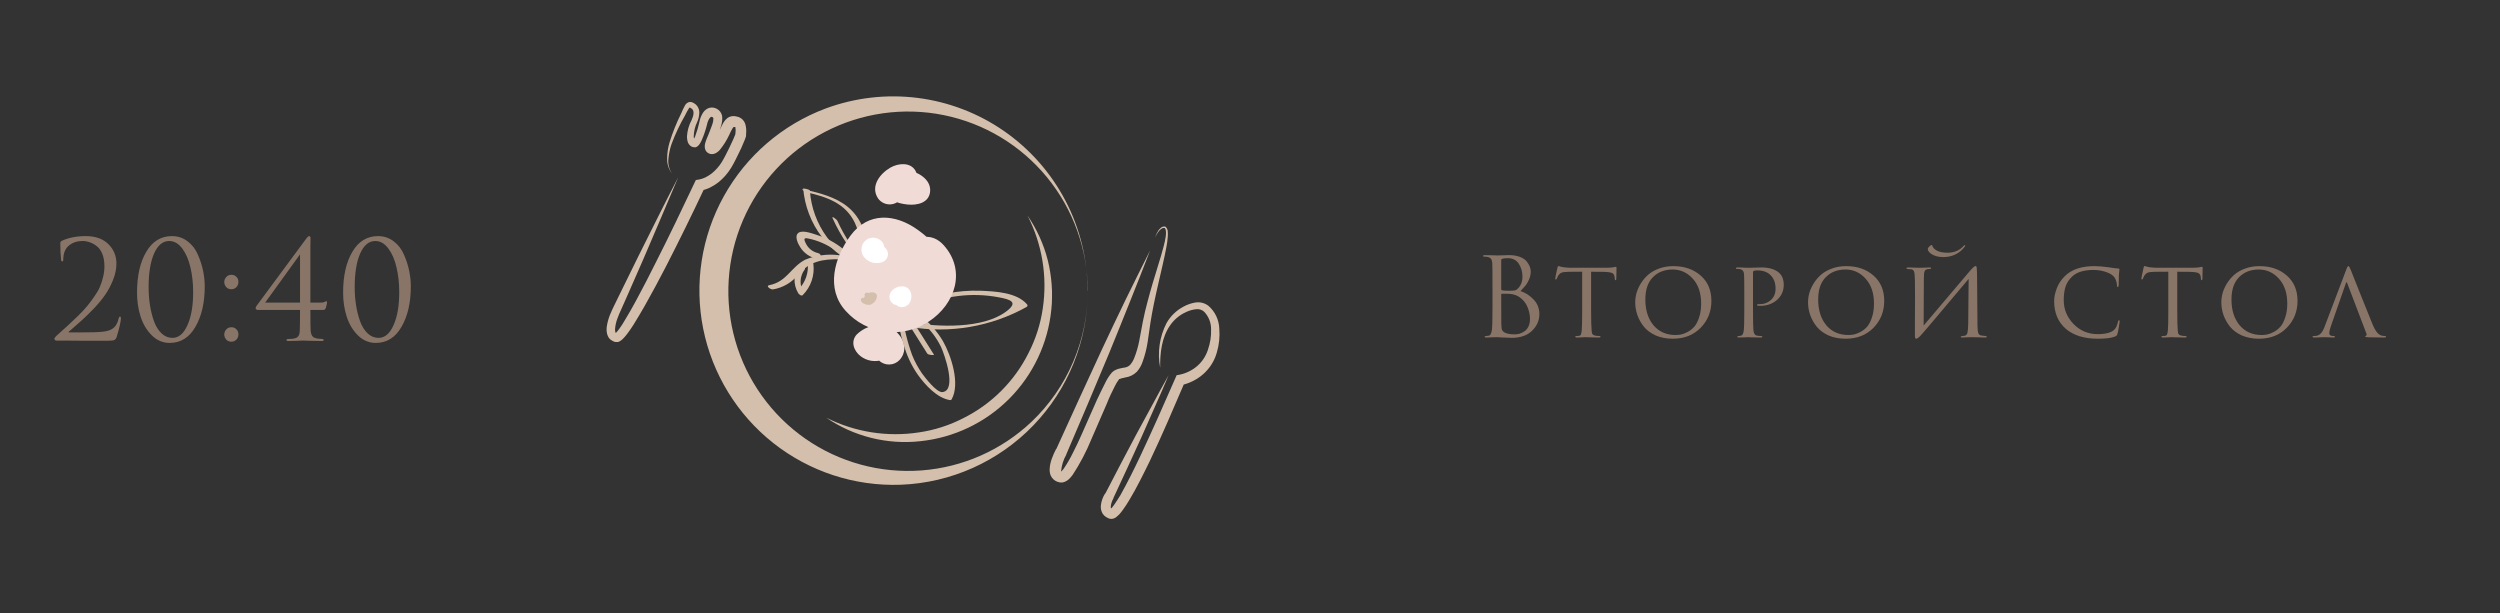 <?xml version="1.0" encoding="UTF-8"?> <svg xmlns="http://www.w3.org/2000/svg" width="367" height="90" viewBox="0 0 367 90" fill="none"><rect x="0" y="0" width="367" height="90" fill="#333333" stroke="none"/> <g clip-path="url(#clip0_4057_42513)"> <path d="M15.85 50.02C14.316 50.02 13.11 50.02 12.23 50.02C11.35 50.02 10.496 50.013 9.67 50C8.843 50 8.376 50 8.27 50C8.203 50 8.136 49.973 8.07 49.92C8.016 49.867 7.99 49.8 7.99 49.72C7.99 49.613 8.11 49.453 8.35 49.24C9.043 48.613 9.596 48.113 10.01 47.74C10.423 47.367 10.91 46.907 11.47 46.36C12.03 45.8 12.47 45.327 12.79 44.94C13.11 44.553 13.45 44.1 13.81 43.58C14.183 43.06 14.463 42.58 14.65 42.14C14.85 41.687 15.01 41.2 15.13 40.68C15.263 40.147 15.33 39.613 15.33 39.08C15.33 38.4 15.23 37.807 15.03 37.3C14.83 36.793 14.563 36.413 14.23 36.16C13.91 35.893 13.57 35.7 13.21 35.58C12.863 35.447 12.51 35.38 12.15 35.38C11.27 35.38 10.556 35.633 10.01 36.14C9.53 36.607 9.29 37.253 9.29 38.08C9.29 38.28 9.236 38.38 9.13 38.38C9.036 38.38 8.983 38.293 8.97 38.12C8.89 37.4 8.85 36.58 8.85 35.66C8.85 35.553 8.916 35.453 9.05 35.36C10.063 34.893 11.236 34.66 12.57 34.66C14.01 34.66 15.123 35.053 15.91 35.84C16.696 36.613 17.09 37.567 17.09 38.7C17.09 39.46 16.93 40.247 16.61 41.06C16.29 41.873 15.903 42.607 15.45 43.26C15.01 43.9 14.456 44.573 13.79 45.28C13.123 45.973 12.536 46.547 12.03 47C11.523 47.453 10.963 47.947 10.35 48.48C10.256 48.56 10.183 48.62 10.13 48.66C10.076 48.7 10.056 48.733 10.07 48.76C10.083 48.787 10.116 48.8 10.17 48.8H11.63C13.31 48.8 14.45 48.767 15.05 48.7C15.77 48.633 16.31 48.447 16.67 48.14C17.03 47.833 17.276 47.38 17.41 46.78C17.45 46.58 17.523 46.48 17.63 46.48C17.71 46.48 17.75 46.56 17.75 46.72C17.75 47.147 17.55 48.04 17.15 49.4C17.07 49.667 16.943 49.84 16.77 49.92C16.596 49.987 16.29 50.02 15.85 50.02ZM30.055 42.04C30.055 44.44 29.596 46.427 28.675 48C27.769 49.56 26.515 50.34 24.916 50.34C23.902 50.34 23.022 49.967 22.276 49.22C21.529 48.473 20.982 47.553 20.636 46.46C20.289 45.367 20.116 44.2 20.116 42.96C20.116 40.48 20.569 38.48 21.476 36.96C22.382 35.427 23.636 34.66 25.235 34.66C26.116 34.66 26.889 34.92 27.555 35.44C28.222 35.947 28.722 36.6 29.055 37.4C29.402 38.187 29.655 38.973 29.816 39.76C29.976 40.547 30.055 41.307 30.055 42.04ZM28.355 42.9C28.355 41.593 28.222 40.38 27.956 39.26C27.702 38.14 27.302 37.213 26.756 36.48C26.209 35.747 25.569 35.38 24.835 35.38C23.902 35.38 23.162 35.993 22.616 37.22C22.082 38.447 21.816 40.087 21.816 42.14C21.816 43.06 21.882 43.947 22.015 44.8C22.149 45.653 22.349 46.447 22.616 47.18C22.882 47.913 23.249 48.5 23.715 48.94C24.182 49.38 24.715 49.6 25.316 49.6C26.235 49.6 26.969 48.98 27.515 47.74C28.076 46.5 28.355 44.887 28.355 42.9ZM33.961 50.16C33.641 50.16 33.388 50.053 33.201 49.84C33.014 49.613 32.921 49.367 32.921 49.1C32.921 48.833 33.014 48.593 33.201 48.38C33.388 48.153 33.648 48.04 33.981 48.04C34.274 48.04 34.514 48.14 34.701 48.34C34.901 48.527 35.001 48.773 35.001 49.08C35.001 49.387 34.901 49.647 34.701 49.86C34.501 50.06 34.254 50.16 33.961 50.16ZM33.961 42.46C33.641 42.46 33.388 42.353 33.201 42.14C33.014 41.913 32.921 41.667 32.921 41.4C32.921 41.133 33.014 40.893 33.201 40.68C33.388 40.453 33.648 40.34 33.981 40.34C34.274 40.34 34.514 40.44 34.701 40.64C34.901 40.827 35.001 41.073 35.001 41.38C35.001 41.687 34.901 41.947 34.701 42.16C34.501 42.36 34.254 42.46 33.961 42.46ZM44.045 45.5H37.945C37.665 45.5 37.525 45.42 37.525 45.26C37.525 45.127 37.585 44.987 37.705 44.84C37.758 44.773 38.891 43.24 41.105 40.24C43.331 37.24 44.618 35.5 44.965 35.02C45.138 34.78 45.278 34.66 45.385 34.66C45.518 34.66 45.585 34.773 45.585 35C45.585 35.027 45.578 35.427 45.565 36.2C45.565 36.973 45.565 37.573 45.565 38V44.42H47.085C47.245 44.42 47.385 44.407 47.505 44.38C47.625 44.34 47.718 44.3 47.785 44.26C47.851 44.22 47.891 44.2 47.905 44.2C47.971 44.2 48.005 44.28 48.005 44.44C48.005 44.547 47.945 44.807 47.825 45.22C47.758 45.407 47.638 45.5 47.465 45.5H45.565C45.565 47.26 45.578 48.287 45.605 48.58C45.645 48.993 45.765 49.287 45.965 49.46C46.165 49.633 46.525 49.727 47.045 49.74C47.365 49.74 47.525 49.8 47.525 49.92C47.525 50.013 47.418 50.06 47.205 50.06C46.871 50.06 46.505 50.053 46.105 50.04C45.705 50.04 45.371 50.033 45.105 50.02C44.838 50.007 44.698 50 44.685 50C44.658 50 44.525 50 44.285 50C44.058 50.013 43.758 50.027 43.385 50.04C43.025 50.053 42.685 50.06 42.365 50.06C42.151 50.06 42.045 50.013 42.045 49.92C42.045 49.813 42.158 49.76 42.385 49.76C42.985 49.76 43.398 49.68 43.625 49.52C43.865 49.347 43.991 49.033 44.005 48.58C44.031 47.993 44.045 46.967 44.045 45.5ZM44.045 44.42V37.34L42.845 39C42.031 40.12 41.198 41.273 40.345 42.46C39.491 43.647 39.018 44.3 38.925 44.42H44.045ZM60.309 42.04C60.309 44.44 59.849 46.427 58.929 48C58.023 49.56 56.769 50.34 55.169 50.34C54.156 50.34 53.276 49.967 52.529 49.22C51.783 48.473 51.236 47.553 50.889 46.46C50.543 45.367 50.369 44.2 50.369 42.96C50.369 40.48 50.823 38.48 51.729 36.96C52.636 35.427 53.889 34.66 55.489 34.66C56.369 34.66 57.143 34.92 57.809 35.44C58.476 35.947 58.976 36.6 59.309 37.4C59.656 38.187 59.909 38.973 60.069 39.76C60.229 40.547 60.309 41.307 60.309 42.04ZM58.609 42.9C58.609 41.593 58.476 40.38 58.209 39.26C57.956 38.14 57.556 37.213 57.009 36.48C56.463 35.747 55.823 35.38 55.089 35.38C54.156 35.38 53.416 35.993 52.869 37.22C52.336 38.447 52.069 40.087 52.069 42.14C52.069 43.06 52.136 43.947 52.269 44.8C52.403 45.653 52.603 46.447 52.869 47.18C53.136 47.913 53.503 48.5 53.969 48.94C54.436 49.38 54.969 49.6 55.569 49.6C56.489 49.6 57.223 48.98 57.769 47.74C58.329 46.5 58.609 44.887 58.609 42.9Z" fill="#887567"></path> <g clip-path="url(#clip1_4057_42513)"> <path d="M131.436 24.76C131.115 24.841 130.815 24.988 130.554 25.192C130.294 25.395 130.078 25.65 129.921 25.941C129.763 26.232 129.668 26.552 129.641 26.881C129.614 27.211 129.655 27.543 129.762 27.855C130.197 29.378 131.795 29.872 133.201 30.022C134.607 30.173 136.447 29.805 136.548 28.031C136.648 26.257 134.64 25.195 133.201 24.944C132.844 24.85 132.471 24.839 132.109 24.91C131.747 24.981 131.406 25.133 131.111 25.354C130.816 25.575 130.574 25.86 130.405 26.187C130.235 26.514 130.141 26.876 130.13 27.244C130.11 27.584 130.178 27.922 130.328 28.227C130.478 28.532 130.704 28.792 130.985 28.983C131.266 29.174 131.592 29.288 131.931 29.315C132.269 29.342 132.609 29.28 132.917 29.135C134.213 28.516 135.117 26.374 134.397 25.078C133.678 23.781 131.887 23.931 130.716 24.601C129.168 25.496 127.729 27.345 128.892 29.119C129.117 29.438 129.426 29.688 129.785 29.84C130.144 29.993 130.539 30.042 130.925 29.982C131.31 29.922 131.671 29.755 131.967 29.5C132.263 29.246 132.482 28.914 132.599 28.541C133.101 27.002 130.674 26.341 130.181 27.88C130.34 27.37 130.708 27.721 131.017 27.629C131.134 27.629 131.385 27.203 131.503 27.102C131.62 27.002 132.456 26.684 132.507 26.567C132.557 26.45 132.138 26.45 132.005 26.567C131.662 26.843 131.963 26.943 132.23 27.052C132.498 27.052 132.632 27.094 132.64 27.253C132.645 27.262 132.647 27.272 132.647 27.282C132.647 27.293 132.645 27.303 132.641 27.312C132.637 27.321 132.631 27.33 132.624 27.337C132.617 27.344 132.608 27.35 132.599 27.353C132.599 27.353 133.126 27.521 133.268 27.579C133.41 27.638 133.653 27.83 133.854 27.905L134.088 28.14C134.146 27.956 134.213 27.763 134.272 27.571C133.98 27.545 133.686 27.545 133.393 27.571C133.016 27.509 132.646 27.408 132.289 27.27C132.205 27.27 132.222 27.169 132.189 27.136C132.155 27.102 132.607 27.136 132.122 27.228C133.703 26.927 133.034 24.509 131.452 24.802L131.436 24.76Z" fill="#F1DBD6"></path> <path d="M128.474 49.291C128.097 50.529 127.955 51.943 129.009 52.905C129.212 53.102 129.451 53.257 129.713 53.361C129.976 53.465 130.256 53.516 130.538 53.511C130.821 53.507 131.099 53.446 131.358 53.334C131.617 53.221 131.851 53.058 132.046 52.855C133.971 50.746 131.636 47.785 129.26 47.718C128.618 47.705 127.98 47.82 127.383 48.056C126.785 48.291 126.241 48.643 125.78 49.09C124.818 50.136 125.336 51.516 126.34 52.294C126.808 52.649 127.358 52.881 127.939 52.967C128.52 53.053 129.114 52.992 129.665 52.789C130.216 52.585 130.707 52.246 131.092 51.803C131.478 51.36 131.746 50.827 131.871 50.253C132.222 48.68 129.804 48.002 129.453 49.584C129.336 50.127 128.976 50.604 128.357 50.529C128.21 50.506 128.07 50.452 127.947 50.37C127.729 50.144 127.671 50.253 127.754 50.713C128.058 50.544 128.374 50.399 128.7 50.278C129.478 50.102 129.679 50.37 130.156 50.839C130.281 50.956 130.156 51.675 130.674 51.023C130.781 50.673 130.857 50.315 130.9 49.952C131.377 48.412 128.951 47.743 128.474 49.291Z" fill="#F1DBD6"></path> <path d="M117.907 27.621C118.115 30.224 119.067 32.712 120.649 34.789C122.232 36.866 124.379 38.444 126.834 39.334C127.169 39.46 127.838 39.51 127.16 39.251C124.861 38.349 122.863 36.814 121.4 34.824C119.937 32.834 119.068 30.47 118.894 28.006C118.894 27.763 117.907 27.655 117.907 27.663V27.621Z" fill="#D3BFAB"></path> <path d="M127.478 39.259C127.704 36.122 127.043 32.499 124.491 30.399C122.676 28.901 120.266 28.324 118.024 27.797C117.38 27.655 118.183 28.174 118.417 28.232C121.337 28.901 124.123 29.822 125.495 32.717C126.36 34.647 126.709 36.769 126.508 38.874C126.508 39.151 127.47 39.385 127.478 39.259Z" fill="#D3BFAB"></path> <path d="M122.232 32.048C123.393 34.614 124.965 36.974 126.884 39.034C127.294 39.478 127.595 39.227 127.169 38.775C125.42 36.898 123.988 34.751 122.927 32.416C122.826 32.199 122.015 31.579 122.232 32.048Z" fill="#D3BFAB"></path> <path d="M131.595 45.602C132.088 48.89 132.783 52.254 134.74 55.014C135.795 56.495 137.585 58.47 139.493 58.738C139.536 58.743 139.579 58.735 139.617 58.714C139.654 58.693 139.684 58.66 139.702 58.621C140.99 56.32 139.627 52.187 138.43 50.087C136.968 47.603 134.735 45.664 132.071 44.565C131.528 44.322 131.896 45.251 132.247 45.401C134.832 46.464 136.935 48.441 138.154 50.957C138.656 52.044 140.505 57.299 138.363 57.558C137.476 57.667 135.744 55.349 135.36 54.831C134.775 53.987 134.287 53.08 133.904 52.128C133.164 50.108 132.67 48.007 132.431 45.87C132.373 45.485 131.528 45.033 131.595 45.61V45.602Z" fill="#D3BFAB"></path> <path d="M132.565 46.263L136.121 51.902C136.271 52.136 137.158 52.161 137.116 52.086C135.928 50.212 134.749 48.329 133.561 46.447C133.41 46.212 132.523 46.187 132.565 46.263Z" fill="#D3BFAB"></path> <path d="M134.832 45.141C138.516 43.406 142.656 42.885 146.655 43.652C148.328 43.97 149.608 44.346 147.642 45.777C144.195 48.287 137.778 48.011 133.828 47.358C133.293 47.266 132.883 47.877 133.569 47.994C139.445 48.995 145.486 47.962 150.696 45.066C150.731 45.049 150.762 45.024 150.786 44.993C150.81 44.962 150.825 44.925 150.832 44.887C150.839 44.848 150.836 44.808 150.824 44.771C150.812 44.734 150.791 44.7 150.763 44.672C149.248 42.915 146.119 42.773 143.952 42.681C140.632 42.565 137.331 43.218 134.305 44.589C133.678 44.865 134.423 45.325 134.849 45.141H134.832Z" fill="#D3BFAB"></path> <path d="M122.977 37.436C121.361 37.268 119.729 37.501 118.225 38.114C116.108 39.184 115.514 41.368 112.929 41.862C112.343 41.979 113.138 42.548 113.489 42.481C114.935 42.237 116.242 41.472 117.162 40.331C118.902 38.348 120.726 38.013 123.312 38.063C123.989 38.063 123.379 37.444 122.977 37.436Z" fill="#D3BFAB"></path> <path d="M117.304 38.925C116.891 39.523 116.659 40.228 116.635 40.955C116.611 41.682 116.797 42.401 117.17 43.025C117.271 43.2 117.647 43.535 117.856 43.309C118.443 42.716 118.886 41.997 119.155 41.207C119.423 40.417 119.508 39.577 119.404 38.749C119.354 38.297 118.476 37.913 118.568 38.507C118.658 39.232 118.583 39.969 118.349 40.662C118.114 41.354 117.725 41.985 117.212 42.506L117.898 42.799C117.619 42.298 117.492 41.727 117.532 41.155C117.572 40.583 117.778 40.035 118.124 39.578C118.384 39.209 117.639 38.49 117.329 38.925H117.304Z" fill="#D3BFAB"></path> <path d="M120.124 37.16C119.738 37.08 119.376 36.915 119.063 36.676C118.75 36.437 118.495 36.13 118.317 35.779C117.765 34.717 118.317 34.943 119.153 35.127C120.601 35.502 121.95 36.184 123.111 37.126C123.546 37.478 124.274 36.942 123.738 36.524C122.641 35.64 121.39 34.965 120.049 34.532C119.388 34.332 117.832 33.696 117.196 34.19C116.56 34.683 117.196 35.863 117.489 36.315C117.764 36.748 118.124 37.12 118.549 37.407C118.974 37.695 119.453 37.893 119.957 37.988C120.601 38.122 120.726 37.327 120.091 37.151L120.124 37.16Z" fill="#D3BFAB"></path> <path d="M159.681 42.664C159.678 50.042 156.817 57.131 151.699 62.444C146.58 67.758 139.603 70.882 132.23 71.161C125.464 71.405 118.832 69.235 113.518 65.038C108.205 60.841 104.558 54.892 103.228 48.253C101.898 41.614 102.973 34.718 106.26 28.799C109.546 22.88 114.831 18.322 121.17 15.941C125.483 14.335 130.121 13.796 134.687 14.371C139.254 14.945 143.614 16.616 147.395 19.24C151.176 21.865 154.266 25.365 156.401 29.442C158.536 33.52 159.653 38.053 159.656 42.656L159.681 42.664ZM159.681 42.664C159.661 36.596 157.549 30.72 153.701 26.027C149.854 21.334 144.506 18.111 138.559 16.902C132.612 15.693 126.43 16.571 121.055 19.388C115.68 22.205 111.441 26.789 109.052 32.368C106.663 37.946 106.27 44.178 107.94 50.012C109.61 55.846 113.24 60.926 118.219 64.396C123.198 67.866 129.221 69.513 135.272 69.059C141.324 68.606 147.034 66.08 151.44 61.907C154.048 59.427 156.123 56.441 157.54 53.133C158.957 49.825 159.685 46.263 159.681 42.664Z" fill="#D3BFAB"></path> <path d="M150.838 31.645C152.205 33.632 153.21 35.844 153.808 38.18C154.101 39.361 154.294 40.564 154.385 41.778C154.385 42.087 154.427 42.388 154.436 42.698V43.61C154.44 44.222 154.406 44.834 154.335 45.442C153.847 50.388 151.664 55.013 148.158 58.535C144.651 62.057 140.036 64.259 135.092 64.769C130.225 65.302 125.329 64.076 121.287 61.314C125.496 63.439 130.265 64.194 134.925 63.472C137.205 63.137 139.413 62.424 141.459 61.364C145.585 59.297 148.929 55.947 150.989 51.818C152.043 49.77 152.749 47.562 153.08 45.283C153.779 40.615 152.995 35.844 150.838 31.645Z" fill="#D3BFAB"></path> <path d="M99.567 26.016C97.894 30.015 96.179 33.964 94.489 37.938L91.886 43.87L91.225 45.351C91 45.861 90.782 46.313 90.623 46.79C90.455 47.246 90.345 47.721 90.297 48.204C90.273 48.392 90.288 48.583 90.339 48.765C90.389 48.907 90.414 48.915 90.489 48.94C90.451 48.932 90.411 48.932 90.372 48.94H90.322L90.472 48.807C90.635 48.633 90.786 48.448 90.924 48.254C91.217 47.844 91.502 47.418 91.761 46.949C92.313 46.046 92.84 45.117 93.351 44.171C94.38 42.289 95.35 40.373 96.312 38.449C98.262 34.608 100.119 30.718 101.96 26.827L102.152 26.426L102.629 26.351C102.951 26.287 103.263 26.183 103.558 26.041C103.881 25.875 104.189 25.682 104.478 25.464C105.062 24.993 105.563 24.427 105.959 23.79C106.352 23.154 106.729 22.36 107.097 21.623C107.281 21.244 107.457 20.867 107.624 20.494L107.858 19.942L107.959 19.674V19.565C107.954 19.596 107.954 19.627 107.959 19.657V19.557C108.008 19.28 108.008 18.997 107.959 18.72C107.959 18.628 107.892 18.603 107.959 18.645H107.858H107.708C107.634 18.705 107.571 18.779 107.524 18.862C107.343 19.173 107.181 19.495 107.038 19.825C106.68 20.59 106.231 21.309 105.7 21.966C105.513 22.195 105.279 22.381 105.014 22.51C104.774 22.625 104.503 22.655 104.244 22.594C104.109 22.555 103.981 22.493 103.868 22.41C103.738 22.314 103.635 22.187 103.566 22.042C103.474 21.84 103.436 21.618 103.458 21.397C103.467 21.256 103.492 21.115 103.533 20.979C103.589 20.765 103.661 20.555 103.75 20.352C103.909 19.958 104.052 19.649 104.185 19.281C104.319 18.913 104.47 18.561 104.579 18.227C104.678 17.959 104.727 17.675 104.721 17.39C104.72 17.338 104.703 17.288 104.671 17.248C104.671 17.248 104.57 17.181 104.503 17.164C104.458 17.147 104.407 17.147 104.361 17.164C104.273 17.222 104.198 17.299 104.144 17.39C103.971 17.66 103.852 17.961 103.792 18.277C103.598 19.064 103.338 19.834 103.014 20.578C102.922 20.788 102.81 20.99 102.679 21.18C102.637 21.24 102.589 21.296 102.537 21.347L102.454 21.431C102.412 21.472 102.364 21.506 102.311 21.531L102.161 21.615C102.072 21.628 101.982 21.628 101.893 21.615C101.771 21.616 101.65 21.587 101.542 21.531C101.394 21.451 101.264 21.342 101.16 21.209C101.056 21.077 100.981 20.924 100.939 20.762C100.877 20.524 100.846 20.279 100.847 20.034C100.894 19.187 101.129 18.361 101.533 17.616C101.826 16.971 101.977 16.26 101.533 15.942C101.454 15.878 101.367 15.824 101.274 15.783C101.274 15.783 101.19 15.783 101.107 15.951C100.906 16.265 100.727 16.591 100.571 16.93C99.797 18.267 99.137 19.666 98.597 21.113C98.352 21.813 98.195 22.541 98.128 23.28C98.032 24.05 98.219 24.83 98.655 25.472C98.161 24.848 97.906 24.067 97.936 23.272C97.936 22.481 98.052 21.695 98.279 20.937C98.74 19.441 99.325 17.986 100.027 16.587C100.177 16.211 100.351 15.845 100.546 15.491C100.615 15.352 100.716 15.231 100.842 15.139C100.967 15.048 101.112 14.987 101.265 14.963C101.431 14.958 101.596 14.995 101.742 15.072C101.849 15.13 101.953 15.195 102.052 15.265C102.256 15.424 102.417 15.631 102.522 15.867C102.627 16.104 102.672 16.362 102.654 16.62C102.632 17.061 102.53 17.495 102.353 17.9C102.04 18.543 101.866 19.244 101.843 19.958C101.824 20.157 101.878 20.356 101.993 20.519H101.918C101.877 20.51 101.834 20.51 101.793 20.519C101.793 20.519 101.793 20.519 101.834 20.469C101.914 20.329 101.984 20.183 102.044 20.034C102.305 19.339 102.515 18.626 102.671 17.9C102.755 17.448 102.919 17.014 103.156 16.62C103.304 16.375 103.504 16.167 103.742 16.009C104.03 15.825 104.374 15.75 104.713 15.8C105.025 15.85 105.315 15.989 105.549 16.202C105.786 16.425 105.947 16.718 106.009 17.038C106.056 17.521 106.005 18.007 105.859 18.469C105.742 18.879 105.591 19.306 105.474 19.615C105.357 19.925 105.181 20.393 105.056 20.72C104.997 20.895 104.938 21.063 104.905 21.197C104.872 21.331 104.905 21.481 104.855 21.272C104.821 21.22 104.782 21.173 104.738 21.13C104.7 21.102 104.658 21.082 104.612 21.071C104.547 21.05 104.477 21.05 104.411 21.071C104.486 21.012 104.553 20.945 104.612 20.87C105.027 20.32 105.378 19.726 105.658 19.097C105.824 18.71 106.011 18.333 106.219 17.967C106.372 17.715 106.57 17.494 106.804 17.314C107.121 17.095 107.51 17.002 107.892 17.055C108.037 17.073 108.179 17.104 108.319 17.147L108.494 17.206C108.598 17.247 108.696 17.3 108.787 17.365C109.077 17.571 109.294 17.864 109.406 18.201C109.547 18.687 109.586 19.197 109.523 19.699V19.599C109.531 19.64 109.531 19.683 109.523 19.724V19.783V19.858V19.967L109.465 20.159L109.348 20.485C109.264 20.703 109.18 20.904 109.088 21.105C108.921 21.506 108.737 21.941 108.553 22.284C108.168 23.062 107.833 23.807 107.34 24.619C106.85 25.423 106.227 26.138 105.499 26.735C105.118 27.034 104.709 27.295 104.277 27.513C103.81 27.744 103.311 27.905 102.797 27.99L103.466 27.513C101.631 31.418 99.723 35.3 97.743 39.16C96.748 41.084 95.727 42.992 94.656 44.883C94.112 45.828 93.568 46.765 92.983 47.694C92.69 48.154 92.38 48.614 92.029 49.066C91.845 49.307 91.647 49.536 91.435 49.752C91.293 49.893 91.132 50.014 90.958 50.112C90.888 50.155 90.812 50.186 90.732 50.204H90.59C90.517 50.212 90.444 50.212 90.372 50.204C90.291 50.2 90.211 50.18 90.138 50.145L89.979 50.078C89.763 49.979 89.572 49.833 89.418 49.652C89.29 49.471 89.194 49.27 89.134 49.058C89.047 48.716 89.024 48.361 89.067 48.012C89.148 47.425 89.297 46.849 89.51 46.297C89.619 46.029 89.728 45.77 89.853 45.502L90.205 44.766L90.916 43.31L93.769 37.503C95.668 33.721 97.567 29.848 99.567 26.016Z" fill="#D3BFAB"></path> <path d="M127.001 47.492C130.792 48.647 134.958 48.229 136.933 44.322C138.907 40.414 137.343 36.273 133.511 34.173C129.679 32.073 125.679 33.604 123.671 37.444C121.538 41.527 123.186 45.284 127.42 46.84C131.118 48.195 134.95 47.283 136.958 43.744C137.956 42.219 138.424 40.408 138.288 38.59C137.978 36.407 136.456 34.993 134.749 33.754C131.402 31.345 127.445 31.085 124.851 34.591C122.483 37.804 121.17 42.389 124.165 45.66C125.673 47.333 127.731 48.409 129.965 48.693C132.199 48.977 134.46 48.45 136.339 47.208C140.254 44.648 141.886 39.678 138.506 35.963C135.243 32.365 129.93 37.703 133.176 41.293C132.707 40.774 133.025 40.456 132.858 40.456C132.858 40.456 131.595 41.293 131.545 41.293C131.209 41.386 130.851 41.35 130.541 41.192C130.013 40.992 129.704 40.356 129.779 40.833C129.854 41.309 130.448 39.837 130.515 39.728L130.766 39.285C131.151 38.758 131.143 38.708 130.766 39.134L129.428 39.285C129.792 39.476 130.147 39.685 130.49 39.912L130.716 40.063C131.386 40.807 131.444 40.54 130.875 39.226C130.875 39.226 130.248 40.456 130.256 40.423C130.825 38.599 130.992 40.423 130.591 39.912C130.218 39.809 129.852 39.683 129.495 39.536C129.679 41.125 129.98 41.602 130.39 40.983L130.674 40.498C130.992 40.121 130.674 40.163 129.779 40.632L130.089 40.833C130.348 40.918 130.567 41.093 130.708 41.326L130.457 40.724C130.281 41.36 130.591 40.598 130.633 40.632C130.139 40.431 129.622 40.297 129.093 40.23C124.441 38.816 122.458 46.087 127.085 47.484L127.001 47.492Z" fill="#F1DBD6"></path> <path d="M127.939 37.962C129.118 37.962 130.306 36.841 129.612 35.662C129.361 35.288 128.975 35.026 128.535 34.931C128.095 34.836 127.635 34.915 127.252 35.151C127.056 35.284 126.887 35.455 126.756 35.653C126.625 35.851 126.535 36.074 126.491 36.307C126.447 36.54 126.449 36.78 126.498 37.013C126.547 37.245 126.641 37.466 126.776 37.661C127.077 38.069 127.501 38.37 127.986 38.521C128.47 38.671 128.99 38.663 129.47 38.498C129.781 38.402 130.044 38.188 130.2 37.901C130.357 37.615 130.396 37.279 130.309 36.964C130.222 36.65 130.015 36.381 129.734 36.216C129.452 36.051 129.117 36.002 128.8 36.08C128.65 36.08 128.625 36.08 128.742 36.08H128.608C128.683 36.139 128.775 36.147 128.85 36.239C129.419 36.967 127.763 38.071 127.37 36.741L127.696 35.52C127.503 35.737 127.863 35.427 127.972 35.427C127.639 35.427 127.32 35.56 127.085 35.795C126.849 36.03 126.717 36.35 126.717 36.682C126.717 37.015 126.849 37.334 127.085 37.57C127.32 37.805 127.639 37.937 127.972 37.937L127.939 37.962Z" fill="white"></path> <path d="M133.268 44.798C133.541 44.521 133.719 44.164 133.775 43.778C133.83 43.393 133.761 43 133.577 42.657C133.468 42.468 133.31 42.311 133.121 42.203C132.931 42.094 132.717 42.037 132.498 42.037C132.145 42.017 131.793 42.094 131.481 42.259C131.168 42.424 130.907 42.672 130.724 42.974C130.572 43.258 130.534 43.59 130.618 43.901C130.702 44.212 130.902 44.479 131.176 44.648C131.461 44.796 131.791 44.832 132.101 44.748C132.411 44.664 132.678 44.467 132.85 44.196C132.816 44.266 132.766 44.327 132.703 44.372C132.64 44.417 132.567 44.446 132.49 44.455C132.297 44.455 132.289 44.505 132.49 44.505L131.402 43.886C131.402 43.585 131.461 43.284 131.486 42.983C131.264 43.221 131.143 43.535 131.149 43.861C131.155 44.186 131.287 44.496 131.517 44.726C131.747 44.956 132.057 45.087 132.382 45.093C132.707 45.099 133.022 44.978 133.26 44.757L133.268 44.798Z" fill="white"></path> <path d="M126.449 44.313C126.615 44.476 126.815 44.599 127.036 44.673C127.256 44.747 127.49 44.77 127.721 44.74C127.868 44.708 128.003 44.634 128.109 44.528C128.215 44.421 128.288 44.286 128.319 44.139C128.35 43.992 128.337 43.839 128.283 43.698C128.229 43.558 128.135 43.437 128.013 43.348C127.891 43.26 127.747 43.209 127.596 43.202C127.446 43.194 127.297 43.23 127.167 43.306C127.037 43.381 126.931 43.493 126.863 43.627C126.795 43.761 126.768 43.912 126.784 44.062C126.793 44.162 126.822 44.259 126.87 44.348C126.917 44.437 126.981 44.516 127.059 44.579C127.137 44.643 127.226 44.691 127.323 44.72C127.419 44.749 127.52 44.758 127.62 44.748C127.866 44.699 128.093 44.584 128.279 44.416C128.464 44.248 128.601 44.033 128.675 43.794C129.11 42.606 127.177 42.698 126.943 43.602C126.919 43.702 126.917 43.806 126.939 43.906C126.961 44.006 127.006 44.1 127.07 44.181C127.133 44.261 127.214 44.326 127.307 44.371C127.399 44.416 127.501 44.439 127.604 44.438C128.131 44.38 128.265 43.744 128.248 43.309C128.245 43.261 128.233 43.214 128.21 43.172C128.188 43.13 128.156 43.093 128.118 43.064C128.079 43.035 128.035 43.015 127.988 43.006C127.941 42.996 127.893 42.996 127.846 43.008C127.658 43.033 127.466 43.016 127.286 42.958C127.208 42.944 127.127 42.959 127.06 43.002C126.993 43.044 126.944 43.11 126.923 43.186C126.902 43.263 126.91 43.345 126.947 43.415C126.983 43.486 127.044 43.54 127.118 43.568C127.413 43.635 127.719 43.635 128.014 43.568L127.62 43.267C127.623 43.402 127.609 43.537 127.579 43.669C127.579 43.727 127.503 43.803 127.579 43.736C127.654 43.669 127.629 43.602 127.729 43.543C127.83 43.485 128.114 43.409 128.131 43.468C128.147 43.526 127.838 43.928 127.754 43.978C127.202 44.263 127.478 43.459 127.687 43.777C127.896 44.095 127.553 44.07 127.386 44.037C127.211 43.989 127.048 43.903 126.909 43.786C126.6 43.526 126.156 43.97 126.466 44.229L126.449 44.313Z" fill="#D3BFAB"></path> <path d="M168.843 36.749C167.889 39.26 166.877 41.77 165.881 44.279C164.885 46.789 163.856 49.3 162.836 51.809C160.766 56.785 158.663 61.752 156.527 66.71V66.752C156.122 67.459 155.868 68.243 155.783 69.053C155.783 69.128 155.783 69.17 155.783 69.229C155.783 69.287 155.783 69.296 155.783 69.271C155.783 69.246 155.783 69.271 155.866 69.271C155.95 69.271 155.866 69.271 155.791 69.271C155.716 69.271 155.724 69.271 155.724 69.271L155.808 69.204C155.939 69.075 156.059 68.935 156.167 68.785C156.676 68.036 157.129 67.25 157.523 66.434C157.941 65.598 158.359 64.761 158.736 63.883L161.054 58.645C161.455 57.808 161.89 56.896 162.334 56.026C162.583 55.538 162.889 55.08 163.246 54.663C163.329 54.587 163.43 54.504 163.522 54.437C163.594 54.393 163.67 54.354 163.748 54.319C163.888 54.245 164.037 54.185 164.191 54.144C164.492 54.06 164.752 54.018 164.969 53.976C165.305 53.954 165.624 53.818 165.873 53.592C166.131 53.303 166.338 52.972 166.483 52.613C166.822 51.772 167.077 50.901 167.245 50.011L167.772 47.2C167.956 46.246 168.19 45.309 168.433 44.38C168.918 42.523 169.47 40.69 170.039 38.866C170.324 37.954 170.6 37.042 170.834 36.122C170.956 35.667 171.053 35.206 171.127 34.742C171.177 34.306 171.236 33.763 170.993 33.486C170.919 33.465 170.841 33.461 170.764 33.472C170.688 33.484 170.615 33.511 170.55 33.553C170.394 33.647 170.256 33.765 170.14 33.905C169.907 34.2 169.713 34.523 169.562 34.867C169.678 34.504 169.841 34.158 170.048 33.838C170.162 33.673 170.3 33.527 170.458 33.403C170.546 33.333 170.65 33.285 170.76 33.264C170.871 33.242 170.985 33.246 171.094 33.277C171.195 33.368 171.277 33.479 171.335 33.603C171.392 33.726 171.424 33.861 171.428 33.997C171.449 34.245 171.449 34.494 171.428 34.742C171.397 35.227 171.335 35.711 171.244 36.189C171.077 37.134 170.859 38.071 170.65 39C170.232 40.874 169.772 42.723 169.395 44.581C169.203 45.509 169.035 46.438 168.885 47.375L168.475 50.212C168.323 51.204 168.074 52.179 167.73 53.123C167.55 53.656 167.266 54.148 166.893 54.571C166.44 55.022 165.853 55.316 165.22 55.407C165.011 55.442 164.804 55.49 164.601 55.549C164.524 55.57 164.451 55.601 164.383 55.641H164.3C164.053 55.965 163.84 56.312 163.664 56.679C163.246 57.516 162.827 58.352 162.493 59.231L160.208 64.493C159.465 66.318 158.546 68.067 157.464 69.714C157.291 69.953 157.095 70.174 156.879 70.375C156.728 70.507 156.559 70.617 156.377 70.701C156.116 70.825 155.823 70.863 155.54 70.81C155.094 70.736 154.694 70.489 154.427 70.124C154.297 69.946 154.203 69.744 154.151 69.53C154.114 69.354 154.091 69.175 154.084 68.995C154.098 68.422 154.209 67.857 154.41 67.321C154.588 66.83 154.8 66.351 155.046 65.891V65.957C157.277 61.038 159.525 56.132 161.79 51.24C162.944 48.806 164.082 46.354 165.27 43.937C166.458 41.519 167.613 39.176 168.843 36.749Z" fill="#D3BFAB"></path> <path d="M171.554 55.073C170.918 56.596 170.257 58.11 169.587 59.608L167.588 64.126C166.232 67.129 164.844 70.116 163.455 73.095V73.153C163.243 73.515 163.109 73.917 163.061 74.333C163.044 74.439 163.062 74.548 163.112 74.643C163.133 74.666 163.159 74.686 163.187 74.701C163.187 74.701 163.246 74.701 163.262 74.701C163.279 74.701 163.405 74.743 163.187 74.701C162.969 74.659 163.02 74.751 163.053 74.701C163.119 74.644 163.18 74.583 163.237 74.517C163.392 74.337 163.535 74.147 163.664 73.948C163.948 73.547 164.208 73.112 164.501 72.651C165.505 70.844 166.45 68.953 167.354 67.046C168.257 65.138 169.127 63.205 169.997 61.281L172.558 55.475L172.733 55.081L173.16 55.006C174.108 54.81 174.991 54.379 175.729 53.751C176.475 53.109 177.029 52.272 177.327 51.333C177.666 50.366 177.822 49.345 177.787 48.321C177.794 47.363 177.425 46.44 176.758 45.753C176.602 45.612 176.417 45.507 176.216 45.444C176.015 45.382 175.803 45.365 175.595 45.393C175.093 45.445 174.604 45.581 174.147 45.794C173.194 46.218 172.375 46.895 171.78 47.752C170.55 49.509 170.274 51.81 170.315 54.002C169.883 51.764 170.213 49.446 171.252 47.417C171.84 46.388 172.711 45.548 173.762 45C174.286 44.718 174.851 44.52 175.436 44.414C175.777 44.354 176.128 44.365 176.465 44.447C176.802 44.529 177.118 44.68 177.394 44.891C177.877 45.308 178.268 45.821 178.543 46.397C178.818 46.973 178.971 47.599 178.992 48.237C179.092 49.43 178.967 50.63 178.623 51.777C178.28 52.973 177.607 54.048 176.682 54.881C175.734 55.724 174.58 56.302 173.336 56.554L173.93 56.085C172.256 60.001 170.583 63.917 168.759 67.749C167.822 69.656 166.885 71.58 165.764 73.438C165.488 73.898 165.195 74.358 164.86 74.818C164.689 75.06 164.505 75.292 164.308 75.513C164.189 75.64 164.061 75.757 163.923 75.864C163.695 76.071 163.395 76.182 163.087 76.174C162.932 76.163 162.781 76.121 162.643 76.048C162.546 76.008 162.454 75.957 162.367 75.898C162.169 75.774 162.001 75.608 161.873 75.412C161.653 75.049 161.558 74.622 161.606 74.199C161.676 73.556 161.9 72.939 162.258 72.4V72.459C163.77 69.531 165.298 66.613 166.843 63.707L169.203 59.365C169.939 57.976 170.742 56.537 171.554 55.073Z" fill="#D3BFAB"></path> </g> <path d="M219.098 44.908V42.092C219.098 40.129 219.087 38.977 219.066 38.636C219.045 38.348 218.986 38.14 218.89 38.012C218.805 37.873 218.634 37.777 218.378 37.724C218.25 37.692 218.095 37.676 217.914 37.676C217.775 37.676 217.706 37.644 217.706 37.58C217.706 37.495 217.791 37.452 217.962 37.452C218.175 37.452 218.426 37.457 218.714 37.468C219.002 37.468 219.247 37.473 219.45 37.484C219.653 37.495 219.759 37.5 219.77 37.5C219.866 37.5 220.111 37.495 220.506 37.484C220.901 37.463 221.237 37.452 221.514 37.452C222.133 37.452 222.666 37.537 223.114 37.708C223.562 37.879 223.893 38.097 224.106 38.364C224.319 38.631 224.474 38.887 224.57 39.132C224.666 39.377 224.714 39.617 224.714 39.852C224.714 40.257 224.629 40.652 224.458 41.036C224.298 41.409 224.133 41.697 223.962 41.9C223.791 42.103 223.541 42.38 223.21 42.732C223.914 42.956 224.549 43.361 225.114 43.948C225.69 44.535 225.978 45.255 225.978 46.108C225.978 47.047 225.621 47.863 224.906 48.556C224.191 49.249 223.189 49.596 221.898 49.596C221.845 49.596 221.754 49.591 221.626 49.58C221.509 49.58 221.365 49.575 221.194 49.564C221.023 49.553 220.874 49.548 220.746 49.548C220.287 49.516 219.962 49.5 219.77 49.5C219.599 49.5 219.343 49.505 219.002 49.516C218.661 49.537 218.394 49.548 218.202 49.548C218.031 49.548 217.946 49.511 217.946 49.436C217.946 49.361 218.026 49.324 218.186 49.324C218.303 49.324 218.431 49.308 218.57 49.276C218.794 49.233 218.943 48.935 219.018 48.38C219.071 47.932 219.098 46.775 219.098 44.908ZM220.378 38.156V42.444C220.378 42.529 220.415 42.588 220.49 42.62C220.746 42.663 221.071 42.684 221.466 42.684C221.935 42.684 222.255 42.663 222.426 42.62C222.597 42.567 222.762 42.449 222.922 42.268C223.306 41.831 223.498 41.292 223.498 40.652C223.498 39.905 223.317 39.26 222.954 38.716C222.602 38.172 222.063 37.9 221.338 37.9C221.039 37.9 220.783 37.927 220.57 37.98C220.442 38.012 220.378 38.071 220.378 38.156ZM220.378 43.228V44.14C220.378 46.284 220.383 47.436 220.394 47.596C220.415 47.916 220.431 48.135 220.442 48.252C220.463 48.359 220.511 48.465 220.586 48.572C220.661 48.679 220.778 48.769 220.938 48.844C221.269 49.004 221.738 49.084 222.346 49.084C222.591 49.084 222.831 49.052 223.066 48.988C223.311 48.913 223.551 48.796 223.786 48.636C224.031 48.476 224.229 48.241 224.378 47.932C224.527 47.612 224.602 47.239 224.602 46.812C224.602 46.236 224.479 45.655 224.234 45.068C223.999 44.481 223.605 43.996 223.05 43.612C222.687 43.367 222.245 43.212 221.722 43.148C221.583 43.127 221.167 43.116 220.474 43.116C220.41 43.116 220.378 43.153 220.378 43.228ZM233.575 39.884V45.596C233.575 47.079 233.602 48.065 233.655 48.556C233.676 48.716 233.692 48.833 233.703 48.908C233.724 48.972 233.767 49.041 233.831 49.116C233.906 49.18 234.007 49.228 234.135 49.26C234.306 49.303 234.514 49.324 234.759 49.324C234.887 49.324 234.951 49.356 234.951 49.42C234.951 49.505 234.882 49.548 234.743 49.548C234.498 49.548 234.231 49.543 233.943 49.532C233.655 49.532 233.415 49.527 233.223 49.516L232.919 49.5C232.908 49.5 232.812 49.5 232.631 49.5C232.45 49.511 232.242 49.521 232.007 49.532C231.783 49.543 231.612 49.548 231.495 49.548C231.335 49.548 231.255 49.511 231.255 49.436C231.255 49.361 231.314 49.324 231.431 49.324C231.58 49.324 231.698 49.319 231.783 49.308C231.932 49.287 232.028 49.223 232.071 49.116C232.124 49.009 232.167 48.812 232.199 48.524C232.242 48.14 232.263 47.164 232.263 45.596V39.884C231.346 39.884 230.674 39.889 230.247 39.9C229.767 39.911 229.431 39.953 229.239 40.028C229.058 40.103 228.903 40.231 228.775 40.412C228.7 40.529 228.62 40.695 228.535 40.908C228.503 40.993 228.455 41.036 228.391 41.036C228.338 41.036 228.311 40.988 228.311 40.892C228.3 40.839 228.407 40.311 228.631 39.308C228.674 39.137 228.722 39.052 228.775 39.052C228.807 39.052 228.903 39.079 229.063 39.132C229.234 39.185 229.372 39.217 229.479 39.228C229.948 39.281 230.29 39.308 230.503 39.308H235.751C236.274 39.308 236.658 39.281 236.903 39.228C237.084 39.185 237.186 39.164 237.207 39.164C237.271 39.164 237.303 39.212 237.303 39.308C237.303 39.489 237.298 39.804 237.287 40.252C237.276 40.7 237.271 40.929 237.271 40.94C237.271 41.068 237.234 41.132 237.159 41.132C237.084 41.132 237.047 41.068 237.047 40.94C237.047 40.897 237.042 40.823 237.031 40.716C236.999 40.385 236.871 40.172 236.647 40.076C236.434 39.969 235.932 39.911 235.143 39.9C234.93 39.9 234.647 39.9 234.295 39.9C233.954 39.889 233.714 39.884 233.575 39.884ZM245.569 49.724C244.63 49.724 243.793 49.564 243.057 49.244C242.331 48.913 241.755 48.487 241.329 47.964C240.902 47.431 240.582 46.86 240.369 46.252C240.155 45.644 240.049 45.02 240.049 44.38C240.049 43.932 240.113 43.473 240.241 43.004C240.379 42.535 240.593 42.065 240.881 41.596C241.179 41.116 241.537 40.695 241.953 40.332C242.379 39.959 242.913 39.655 243.553 39.42C244.193 39.185 244.891 39.068 245.649 39.068C247.27 39.068 248.603 39.527 249.649 40.444C250.705 41.361 251.233 42.604 251.233 44.172C251.233 45.729 250.705 47.047 249.649 48.124C248.603 49.191 247.243 49.724 245.569 49.724ZM245.969 49.18C246.235 49.18 246.507 49.153 246.785 49.1C247.062 49.047 247.382 48.924 247.745 48.732C248.118 48.529 248.443 48.273 248.721 47.964C248.998 47.644 249.233 47.191 249.425 46.604C249.627 46.017 249.729 45.34 249.729 44.572C249.729 43.025 249.318 41.804 248.497 40.908C247.686 40.012 246.705 39.564 245.553 39.564C244.369 39.564 243.403 39.937 242.657 40.684C241.91 41.431 241.537 42.524 241.537 43.964C241.537 45.532 241.937 46.796 242.737 47.756C243.547 48.705 244.625 49.18 245.969 49.18ZM256.062 45.596V43.196C256.062 41.532 256.051 40.556 256.03 40.268C255.998 39.831 255.795 39.575 255.422 39.5C255.272 39.479 255.107 39.468 254.926 39.468C254.862 39.468 254.83 39.441 254.83 39.388C254.83 39.303 254.904 39.26 255.054 39.26C255.256 39.26 255.486 39.265 255.742 39.276C256.008 39.287 256.232 39.297 256.414 39.308C256.606 39.308 256.707 39.308 256.718 39.308C256.803 39.308 257.064 39.303 257.502 39.292C257.939 39.271 258.28 39.26 258.526 39.26C259.678 39.26 260.552 39.516 261.15 40.028C261.619 40.444 261.854 41.041 261.854 41.82C261.854 42.705 261.523 43.441 260.862 44.028C260.211 44.604 259.384 44.892 258.382 44.892C258.232 44.892 258.131 44.887 258.078 44.876C257.982 44.876 257.934 44.844 257.934 44.78C257.934 44.716 257.955 44.679 257.998 44.668C258.051 44.657 258.163 44.652 258.334 44.652C258.984 44.652 259.534 44.444 259.982 44.028C260.43 43.612 260.654 43.063 260.654 42.38C260.654 41.569 260.424 40.924 259.966 40.444C259.496 39.943 258.835 39.692 257.982 39.692C257.726 39.692 257.544 39.719 257.438 39.772C257.374 39.793 257.342 39.879 257.342 40.028V45.564C257.342 47.153 257.363 48.14 257.406 48.524C257.459 48.993 257.646 49.244 257.966 49.276C258.222 49.319 258.435 49.34 258.606 49.34C258.67 49.34 258.702 49.367 258.702 49.42C258.702 49.505 258.627 49.548 258.478 49.548C258.232 49.548 257.966 49.543 257.678 49.532C257.39 49.532 257.15 49.527 256.958 49.516C256.776 49.505 256.68 49.5 256.67 49.5H256.574C256.499 49.511 256.403 49.516 256.286 49.516C256.179 49.527 256.067 49.532 255.95 49.532C255.832 49.532 255.71 49.532 255.582 49.532C255.454 49.543 255.347 49.548 255.262 49.548C255.112 49.548 255.038 49.505 255.038 49.42C255.038 49.367 255.075 49.34 255.15 49.34C255.256 49.34 255.395 49.319 255.566 49.276C255.79 49.244 255.928 48.993 255.982 48.524C256.035 48.14 256.062 47.164 256.062 45.596ZM270.941 49.724C270.002 49.724 269.165 49.564 268.429 49.244C267.703 48.913 267.127 48.487 266.701 47.964C266.274 47.431 265.954 46.86 265.741 46.252C265.527 45.644 265.421 45.02 265.421 44.38C265.421 43.932 265.485 43.473 265.613 43.004C265.751 42.535 265.965 42.065 266.253 41.596C266.551 41.116 266.909 40.695 267.325 40.332C267.751 39.959 268.285 39.655 268.925 39.42C269.565 39.185 270.263 39.068 271.021 39.068C272.642 39.068 273.975 39.527 275.021 40.444C276.077 41.361 276.605 42.604 276.605 44.172C276.605 45.729 276.077 47.047 275.021 48.124C273.975 49.191 272.615 49.724 270.941 49.724ZM271.341 49.18C271.607 49.18 271.879 49.153 272.157 49.1C272.434 49.047 272.754 48.924 273.117 48.732C273.49 48.529 273.815 48.273 274.093 47.964C274.37 47.644 274.605 47.191 274.797 46.604C274.999 46.017 275.101 45.34 275.101 44.572C275.101 43.025 274.69 41.804 273.869 40.908C273.058 40.012 272.077 39.564 270.925 39.564C269.741 39.564 268.775 39.937 268.029 40.684C267.282 41.431 266.909 42.524 266.909 43.964C266.909 45.532 267.309 46.796 268.109 47.756C268.919 48.705 269.997 49.18 271.341 49.18ZM282.422 40.892L282.39 47.788C286.539 42.881 288.763 40.257 289.062 39.916C289.552 39.34 289.867 39.052 290.006 39.052C290.07 39.052 290.112 39.079 290.134 39.132C290.166 39.185 290.187 39.303 290.198 39.484C290.219 39.665 290.23 39.937 290.23 40.3C290.251 43.521 290.272 46.028 290.294 47.82C290.304 48.364 290.347 48.732 290.422 48.924C290.496 49.116 290.651 49.228 290.886 49.26C290.971 49.281 291.168 49.303 291.478 49.324C291.606 49.345 291.67 49.388 291.67 49.452C291.67 49.516 291.595 49.548 291.446 49.548C291.254 49.548 290.87 49.537 290.294 49.516C289.728 49.505 289.419 49.5 289.366 49.5C289.259 49.5 289.056 49.505 288.758 49.516C288.47 49.537 288.235 49.548 288.054 49.548C287.904 49.548 287.83 49.516 287.83 49.452C287.83 49.388 287.904 49.351 288.054 49.34C288.267 49.308 288.395 49.287 288.438 49.276C288.64 49.233 288.768 49.084 288.822 48.828C288.886 48.561 288.923 48.14 288.934 47.564C288.955 46.764 288.966 45.612 288.966 44.108C288.976 42.593 288.987 41.537 288.998 40.94C284.603 46.177 282.219 48.988 281.846 49.372C281.6 49.607 281.419 49.724 281.302 49.724C281.227 49.724 281.174 49.681 281.142 49.596C281.12 49.521 281.11 49.356 281.11 49.1C281.11 48.641 281.11 47.873 281.11 46.796C281.12 45.708 281.126 44.689 281.126 43.74C281.126 42.791 281.12 41.927 281.11 41.148C281.099 40.444 281.051 40.001 280.966 39.82C280.891 39.639 280.726 39.537 280.47 39.516C280.416 39.516 280.336 39.516 280.23 39.516C280.123 39.505 280.048 39.495 280.006 39.484C279.91 39.473 279.862 39.436 279.862 39.372C279.862 39.297 279.963 39.26 280.166 39.26C280.326 39.26 280.619 39.271 281.046 39.292C281.483 39.303 281.728 39.308 281.782 39.308C281.963 39.308 282.219 39.303 282.55 39.292C282.88 39.271 283.11 39.26 283.238 39.26C283.408 39.26 283.494 39.292 283.494 39.356C283.494 39.431 283.43 39.473 283.302 39.484C283.259 39.484 283.2 39.489 283.126 39.5C283.051 39.5 282.987 39.505 282.934 39.516C282.742 39.548 282.608 39.649 282.534 39.82C282.459 39.991 282.422 40.348 282.422 40.892ZM282.998 36.556C282.998 36.513 283.019 36.449 283.062 36.364C283.136 36.268 283.227 36.177 283.334 36.092C283.44 36.007 283.515 35.964 283.558 35.964C283.611 35.964 283.643 35.985 283.654 36.028C283.707 36.305 283.926 36.556 284.31 36.78C284.704 36.993 285.227 37.1 285.878 37.1C286.88 37.1 287.675 36.764 288.262 36.092C288.336 36.017 288.4 35.98 288.454 35.98C288.475 35.98 288.486 35.991 288.486 36.012C288.496 36.023 288.496 36.044 288.486 36.076C288.475 36.108 288.459 36.145 288.438 36.188C288.086 36.679 287.632 37.063 287.078 37.34C286.523 37.607 285.931 37.74 285.302 37.74C284.523 37.74 283.904 37.569 283.446 37.228C283.147 36.993 282.998 36.769 282.998 36.556ZM307.949 49.724C305.954 49.724 304.391 49.239 303.261 48.268C302.119 47.276 301.549 45.916 301.549 44.188C301.549 43.633 301.677 43.015 301.933 42.332C302.189 41.649 302.599 41.036 303.165 40.492C304.146 39.543 305.581 39.068 307.469 39.068C308.055 39.068 308.759 39.127 309.581 39.244C310.263 39.351 310.733 39.409 310.989 39.42C311.085 39.42 311.133 39.473 311.133 39.58C311.133 39.612 311.122 39.703 311.101 39.852C311.079 40.001 311.063 40.172 311.053 40.364C311.053 40.503 311.047 40.769 311.037 41.164C311.037 41.548 311.031 41.772 311.021 41.836C311.01 42.039 310.967 42.14 310.893 42.14C310.807 42.14 310.765 42.039 310.765 41.836C310.765 41.591 310.706 41.335 310.589 41.068C310.482 40.801 310.333 40.593 310.141 40.444C309.885 40.22 309.495 40.028 308.973 39.868C308.45 39.708 307.895 39.628 307.309 39.628C305.943 39.628 304.919 39.937 304.237 40.556C303.746 41.004 303.41 41.505 303.229 42.06C303.047 42.615 302.957 43.281 302.957 44.06C302.957 45.404 303.437 46.572 304.397 47.564C305.367 48.556 306.546 49.052 307.933 49.052C309.117 49.052 309.933 48.833 310.381 48.396C310.647 48.119 310.823 47.735 310.909 47.244C310.941 47.084 310.999 47.004 311.085 47.004C311.138 47.004 311.165 47.079 311.165 47.228C311.165 47.303 311.122 47.58 311.037 48.06C310.962 48.529 310.898 48.844 310.845 49.004C310.802 49.132 310.759 49.217 310.717 49.26C310.674 49.303 310.594 49.351 310.477 49.404C309.975 49.617 309.133 49.724 307.949 49.724ZM319.619 39.884V45.596C319.619 47.079 319.645 48.065 319.699 48.556C319.72 48.716 319.736 48.833 319.747 48.908C319.768 48.972 319.811 49.041 319.875 49.116C319.949 49.18 320.051 49.228 320.179 49.26C320.349 49.303 320.557 49.324 320.803 49.324C320.931 49.324 320.995 49.356 320.995 49.42C320.995 49.505 320.925 49.548 320.787 49.548C320.541 49.548 320.275 49.543 319.987 49.532C319.699 49.532 319.459 49.527 319.267 49.516L318.963 49.5C318.952 49.5 318.856 49.5 318.675 49.5C318.493 49.511 318.285 49.521 318.051 49.532C317.827 49.543 317.656 49.548 317.539 49.548C317.379 49.548 317.299 49.511 317.299 49.436C317.299 49.361 317.357 49.324 317.475 49.324C317.624 49.324 317.741 49.319 317.827 49.308C317.976 49.287 318.072 49.223 318.115 49.116C318.168 49.009 318.211 48.812 318.243 48.524C318.285 48.14 318.307 47.164 318.307 45.596V39.884C317.389 39.884 316.717 39.889 316.291 39.9C315.811 39.911 315.475 39.953 315.283 40.028C315.101 40.103 314.947 40.231 314.819 40.412C314.744 40.529 314.664 40.695 314.579 40.908C314.547 40.993 314.499 41.036 314.435 41.036C314.381 41.036 314.355 40.988 314.355 40.892C314.344 40.839 314.451 40.311 314.675 39.308C314.717 39.137 314.765 39.052 314.819 39.052C314.851 39.052 314.947 39.079 315.107 39.132C315.277 39.185 315.416 39.217 315.523 39.228C315.992 39.281 316.333 39.308 316.547 39.308H321.795C322.317 39.308 322.701 39.281 322.947 39.228C323.128 39.185 323.229 39.164 323.251 39.164C323.315 39.164 323.347 39.212 323.347 39.308C323.347 39.489 323.341 39.804 323.331 40.252C323.32 40.7 323.315 40.929 323.315 40.94C323.315 41.068 323.277 41.132 323.203 41.132C323.128 41.132 323.091 41.068 323.091 40.94C323.091 40.897 323.085 40.823 323.075 40.716C323.043 40.385 322.915 40.172 322.691 40.076C322.477 39.969 321.976 39.911 321.187 39.9C320.973 39.9 320.691 39.9 320.339 39.9C319.997 39.889 319.757 39.884 319.619 39.884ZM331.613 49.724C330.674 49.724 329.837 49.564 329.101 49.244C328.375 48.913 327.799 48.487 327.373 47.964C326.946 47.431 326.626 46.86 326.413 46.252C326.199 45.644 326.093 45.02 326.093 44.38C326.093 43.932 326.157 43.473 326.285 43.004C326.423 42.535 326.637 42.065 326.925 41.596C327.223 41.116 327.581 40.695 327.997 40.332C328.423 39.959 328.957 39.655 329.597 39.42C330.237 39.185 330.935 39.068 331.693 39.068C333.314 39.068 334.647 39.527 335.693 40.444C336.749 41.361 337.277 42.604 337.277 44.172C337.277 45.729 336.749 47.047 335.693 48.124C334.647 49.191 333.287 49.724 331.613 49.724ZM332.013 49.18C332.279 49.18 332.551 49.153 332.829 49.1C333.106 49.047 333.426 48.924 333.789 48.732C334.162 48.529 334.487 48.273 334.765 47.964C335.042 47.644 335.277 47.191 335.469 46.604C335.671 46.017 335.773 45.34 335.773 44.572C335.773 43.025 335.362 41.804 334.541 40.908C333.73 40.012 332.749 39.564 331.597 39.564C330.413 39.564 329.447 39.937 328.701 40.684C327.954 41.431 327.581 42.524 327.581 43.964C327.581 45.532 327.981 46.796 328.781 47.756C329.591 48.705 330.669 49.18 332.013 49.18ZM347.379 48.94L344.563 41.548C344.499 41.388 344.44 41.388 344.387 41.548L342.211 47.772C342.029 48.284 341.939 48.663 341.939 48.908C341.939 49.185 342.115 49.324 342.467 49.324H342.579C342.707 49.324 342.771 49.361 342.771 49.436C342.771 49.511 342.691 49.548 342.531 49.548C342.403 49.548 342.168 49.537 341.827 49.516C341.496 49.505 341.309 49.5 341.267 49.5C341.256 49.5 341.069 49.505 340.707 49.516C340.344 49.537 340.029 49.548 339.763 49.548C339.571 49.548 339.475 49.511 339.475 49.436C339.475 49.361 339.549 49.324 339.699 49.324C339.827 49.324 339.923 49.319 339.987 49.308C340.499 49.265 340.909 48.844 341.219 48.044L344.419 39.612C344.504 39.377 344.568 39.228 344.611 39.164C344.653 39.1 344.701 39.068 344.755 39.068C344.829 39.068 344.936 39.239 345.075 39.58C345.096 39.633 345.56 40.801 346.467 43.084C347.373 45.367 347.992 46.903 348.323 47.692C348.685 48.567 349.091 49.084 349.539 49.244C349.677 49.297 349.859 49.324 350.083 49.324C350.211 49.324 350.275 49.361 350.275 49.436C350.275 49.511 350.173 49.548 349.971 49.548C349.16 49.548 348.397 49.537 347.683 49.516C347.363 49.495 347.203 49.457 347.203 49.404C347.203 49.351 347.24 49.313 347.315 49.292C347.432 49.239 347.453 49.121 347.379 48.94Z" fill="#887567"></path> </g> <defs> <clipPath id="clip0_4057_42513"> <rect width="367" height="90" fill="white"></rect> </clipPath> <clipPath id="clip1_4057_42513"> <rect width="90" height="90" fill="white" transform="translate(89)"></rect> </clipPath> </defs> </svg> 